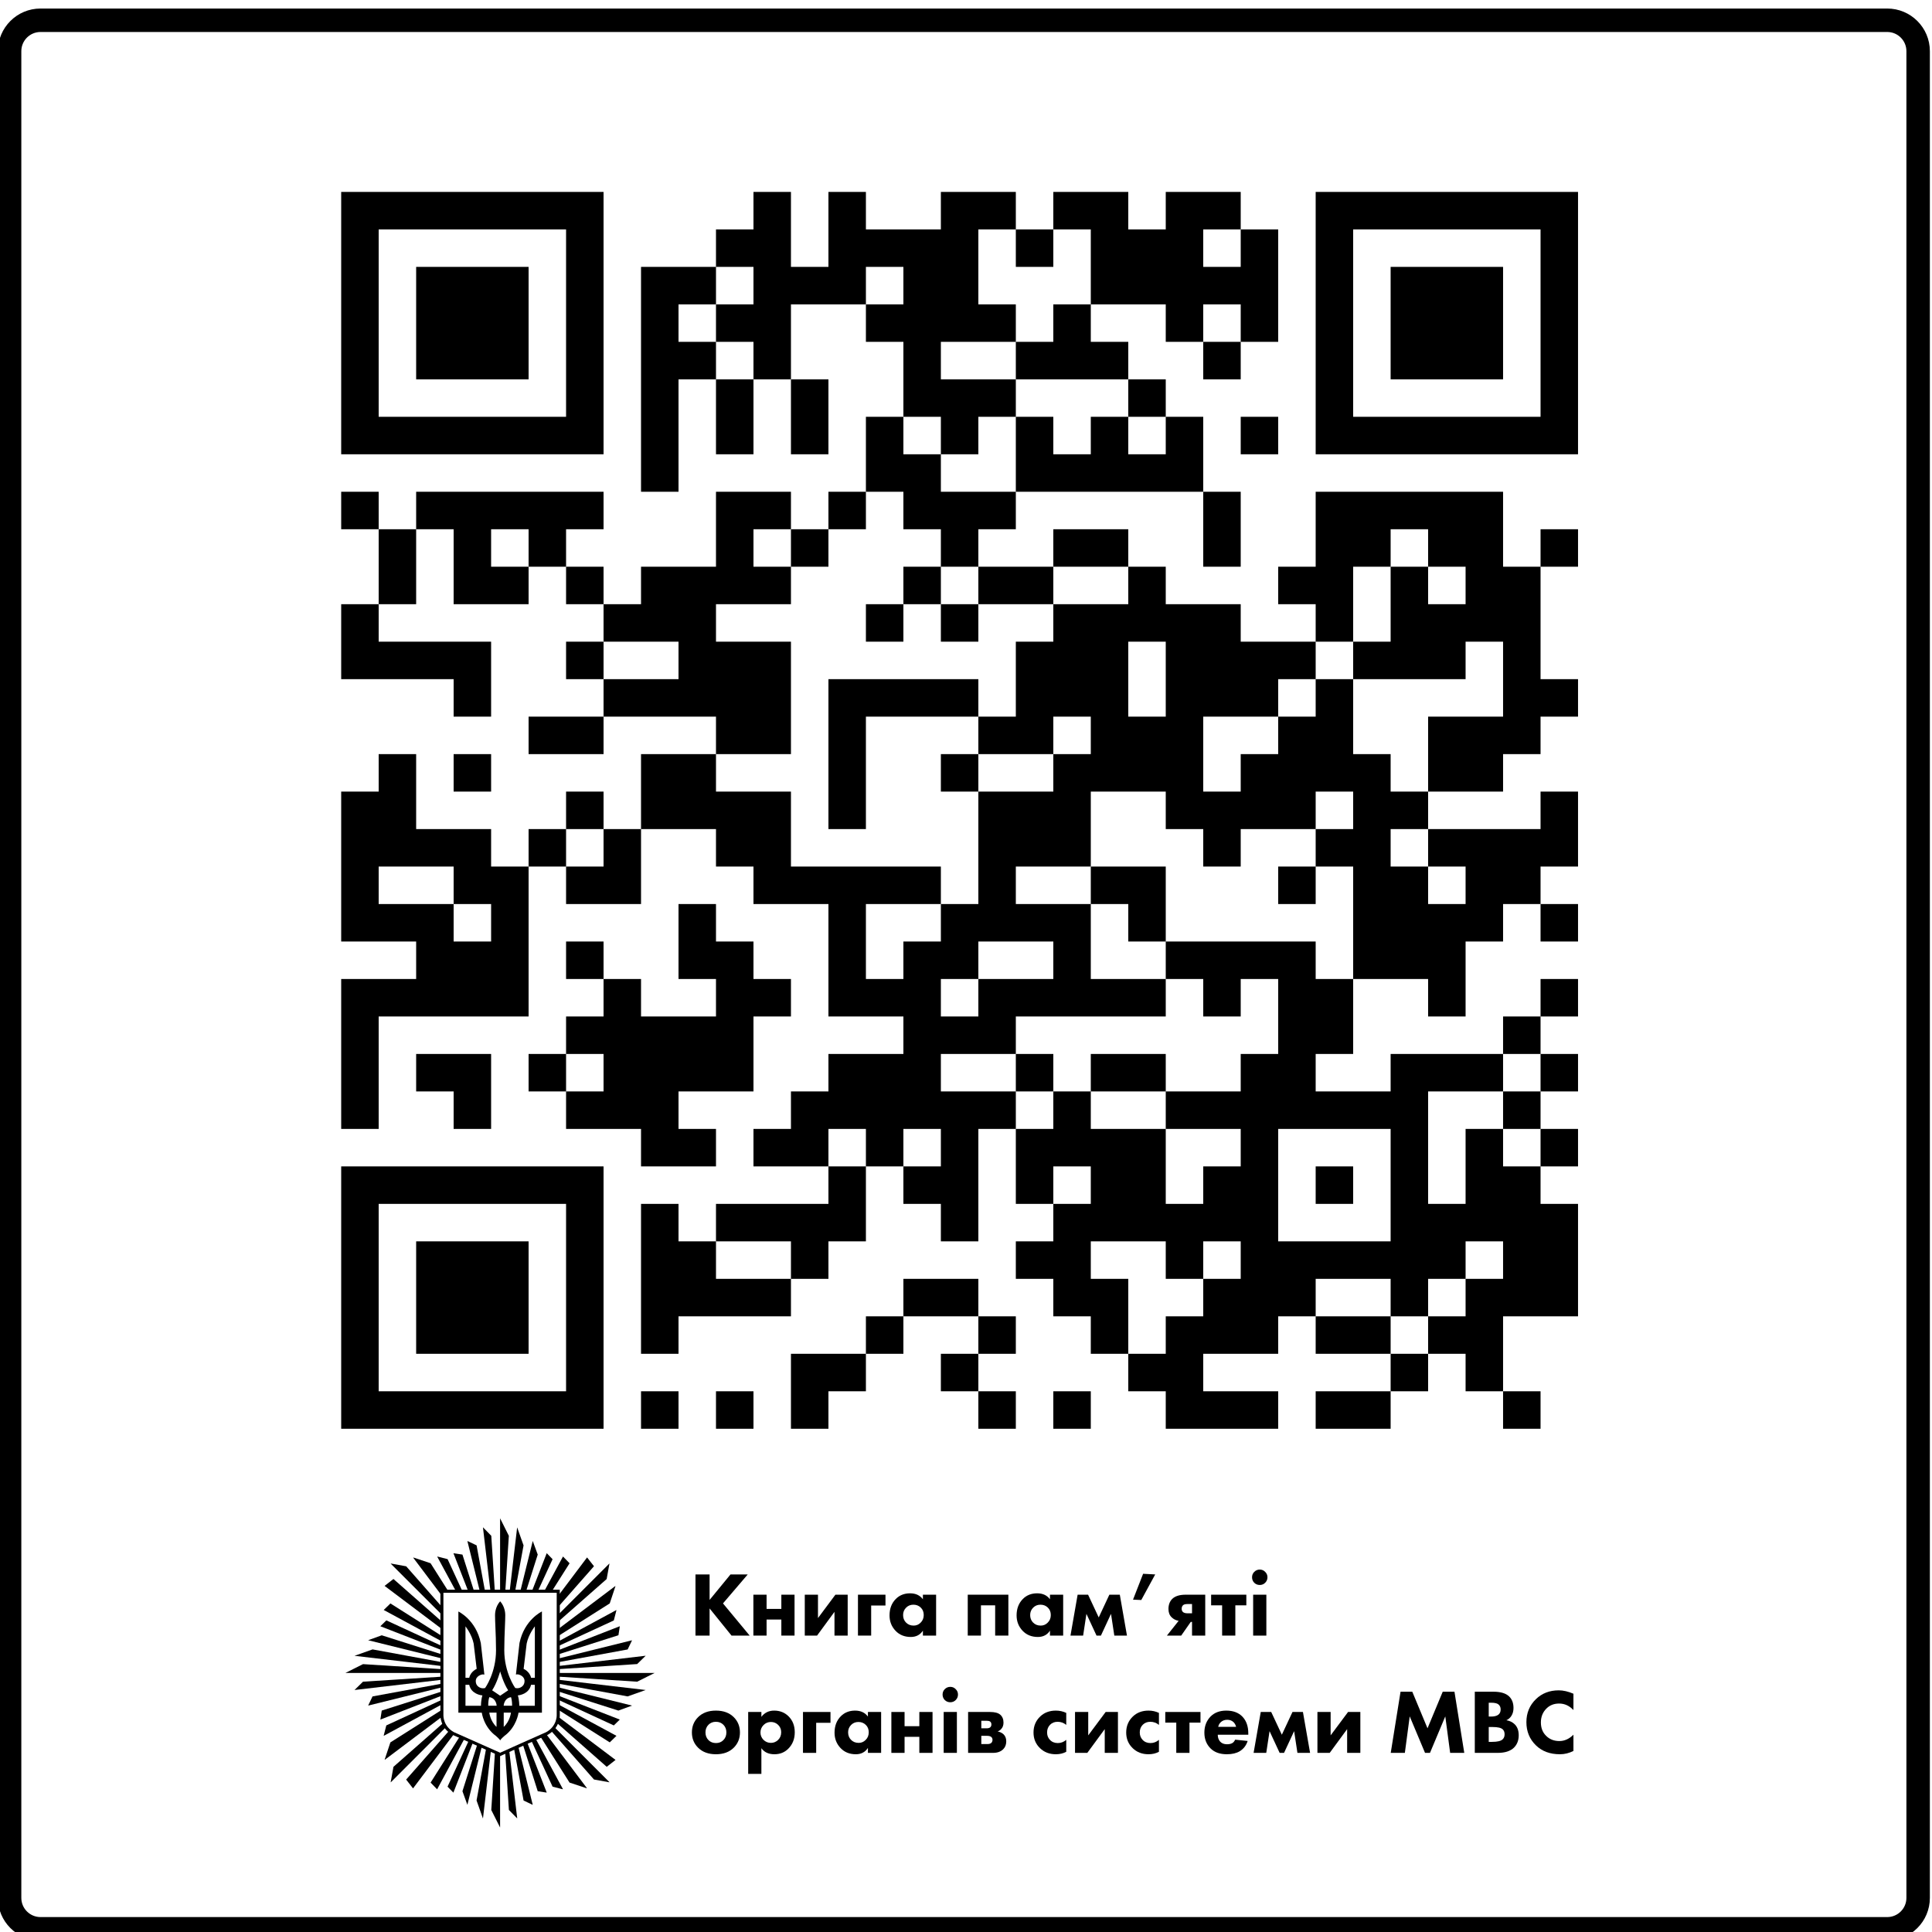 <svg width="906" height="906" viewBox="0 0 906 906" fill="none" xmlns="http://www.w3.org/2000/svg">
                <g clip-path="url(#clip0_3122_325)">
                
                <path d="M207.213 784.514H162L170.234 780.383L207.213 782.743V784.514Z" fill="black"/>
                <path d="M207.213 786.256L170.234 788.616L166.276 792.488V792.517L207.213 787.716V786.256Z" fill="black"/>
                <path d="M207.213 789.537V791.263L172.776 799.797C172.719 799.826 172.661 799.768 172.69 799.71L174.683 795.55C174.697 795.55 174.705 795.543 174.712 795.536C174.719 795.528 174.726 795.521 174.741 795.521L207.213 789.537Z" fill="black"/>
                <path d="M207.213 793.198V795.153L178.467 806.355C178.41 806.384 178.381 806.326 178.381 806.297L179.016 802.166L207.213 793.198Z" fill="black"/>
                <path d="M207.213 797.108L181.154 809.128L179.941 813.866C179.912 813.924 179.999 813.982 180.056 813.953L207.213 799.273V797.108Z" fill="black"/>
                <path d="M207.939 807.901C208.211 808.561 208.583 809.265 209.094 809.963L183.292 835.765C183.263 835.794 183.205 835.765 183.205 835.736L184.505 828.571V828.542L207.939 807.901Z" fill="black"/>
                <path d="M207.213 801.794V804.448C207.213 804.448 207.204 804.676 207.238 805.064L180.518 825.191C180.461 825.22 180.374 825.162 180.403 825.105L183.061 817.102L183.09 817.073L207.213 801.794Z" fill="black"/>
                <path d="M210.616 811.612C211.162 812.085 211.794 812.534 212.528 812.942C212.655 812.997 212.788 813.054 212.925 813.115L193.693 838.654L190.457 834.522L210.616 811.612Z" fill="black"/>
                <path d="M215.619 814.298L201.926 835.938L204.988 839.087L217.847 815.284C217.065 814.938 216.317 814.607 215.619 814.298Z" fill="black"/>
                <path d="M219.865 816.18L209.871 837.845L212.615 840.647L221.806 817.044C221.153 816.753 220.503 816.464 219.865 816.18Z" fill="black"/>
                <path d="M223.856 817.958L216.862 839.983L219.174 846.367L225.97 818.901C225.278 818.592 224.57 818.276 223.856 817.958Z" fill="black"/>
                <path d="M227.988 819.802L223.478 844.316L226.483 852.781L230.23 820.804C229.535 820.494 228.782 820.157 227.988 819.802Z" fill="black"/>
                <path d="M232.115 821.648L230.383 848.794L234.514 856.999L234.514 822.723C234.347 822.648 233.458 822.249 232.115 821.648Z" fill="black"/>
                <path d="M236.904 821.672L238.646 848.765L242.517 852.723H242.546L238.791 820.823C238.095 821.136 237.46 821.422 236.904 821.672Z" fill="black"/>
                <path d="M241.016 819.822C241.663 819.531 242.336 819.229 243.027 818.918L249.798 846.252C249.827 846.31 249.769 846.368 249.711 846.339L245.551 844.345L245.55 844.338L245.547 844.329C245.544 844.324 245.54 844.32 245.536 844.316C245.529 844.309 245.522 844.302 245.522 844.288L241.016 819.822Z" fill="black"/>
                <path d="M245.161 817.96C245.839 817.656 246.523 817.349 247.202 817.045L256.355 840.532C256.384 840.589 256.326 840.618 256.297 840.618L252.166 839.983L245.161 817.96Z" fill="black"/>
                <path d="M249.13 816.181L259.129 837.845L263.867 839.058C263.924 839.087 263.982 839.001 263.953 838.943L251.153 815.276C250.498 815.569 249.82 815.872 249.13 816.181Z" fill="black"/>
                <path d="M258.375 811.598C259.009 811.052 259.526 810.473 259.947 809.889L285.765 835.707C285.794 835.736 285.765 835.794 285.736 835.794L278.571 834.494H278.542L258.375 811.598Z" fill="black"/>
                <path d="M253.376 814.284C254.398 813.829 255.312 813.423 256.066 813.091L275.191 838.481C275.22 838.539 275.162 838.625 275.105 838.596L267.102 835.938L267.073 835.91L253.376 814.284Z" fill="black"/>
                <path d="M261.059 807.885C261.541 806.71 261.705 805.67 261.76 805.043L288.654 825.307L284.523 828.542L261.059 807.885Z" fill="black"/>
                <path d="M261.786 801.781L285.939 817.073L289.088 814.011L261.786 799.254V801.781Z" fill="black"/>
                <path d="M261.786 797.101L287.845 809.128L290.648 806.384L261.786 795.139V797.101Z" fill="black"/>
                <path d="M261.786 793.193L289.983 802.166L296.397 799.826L261.786 791.262V793.193Z" fill="black"/>
                <path d="M261.786 789.534L294.317 795.521L302.782 792.517L261.786 787.711V789.534Z" fill="black"/>
                <path d="M261.786 786.255L298.795 788.616L306.999 784.514L261.786 784.514V786.255Z" fill="black"/>
                <path d="M261.786 782.732L298.795 780.354L302.753 776.483V776.454L261.786 781.275V782.732Z" fill="black"/>
                <path d="M261.786 779.477V777.769L296.252 769.231C296.31 769.202 296.368 769.26 296.339 769.318L294.346 773.478C294.331 773.478 294.324 773.485 294.317 773.492C294.313 773.496 294.309 773.5 294.305 773.503C294.3 773.505 294.295 773.507 294.288 773.507L261.786 779.477Z" fill="black"/>
                <path d="M261.786 775.811V773.858L290.561 762.644C290.619 762.615 290.648 762.673 290.648 762.702L290.012 766.833L261.786 775.811Z" fill="black"/>
                <path d="M261.786 771.927L287.845 759.9L289.059 755.162C289.088 755.104 289.001 755.046 288.943 755.075L261.786 769.764V771.927Z" fill="black"/>
                <path d="M261.786 760.473V757.184L285.707 733.263C285.736 733.234 285.793 733.263 285.793 733.292L284.493 740.457V740.485L261.786 760.473Z" fill="black"/>
                <path d="M261.786 767.205V763.928L288.481 743.808C288.539 743.779 288.625 743.837 288.596 743.895L285.939 751.897L285.91 751.926L261.786 767.205Z" fill="black"/>
                <path d="M261.786 753.52V748.3L275.307 730.345L278.543 734.477L261.786 753.52Z" fill="black"/>
                <path d="M258.791 746.206L267.102 733.09L264.011 729.912L255.209 746.206H258.791Z" fill="black"/>
                <path d="M252.195 746.206L259.129 731.183L256.384 728.352L249.432 746.206H252.195Z" fill="black"/>
                <path d="M246.699 746.206L252.166 729.016L249.826 722.631L243.993 746.206H246.699Z" fill="black"/>
                <path d="M241.565 746.206L245.521 724.712L242.517 716.247L239.005 746.206H241.565Z" fill="black"/>
                <path d="M236.958 746.206L238.617 720.205L234.514 712L234.514 746.206H236.958Z" fill="black"/>
                <path d="M232.041 746.206L230.383 720.205L226.511 716.247H226.482L229.994 746.206H232.041Z" fill="black"/>
                <path d="M227.452 746.206L223.507 724.741C223.507 724.726 223.5 724.719 223.493 724.712C223.485 724.704 223.478 724.697 223.478 724.683L219.289 722.689C219.231 722.661 219.173 722.718 219.202 722.776L225.006 746.206H227.452Z" fill="black"/>
                <path d="M222.321 746.206L216.863 729.016L212.731 728.381C212.703 728.381 212.645 728.41 212.674 728.467L219.577 746.206H222.321Z" fill="black"/>
                <path d="M216.846 746.206L209.9 731.154L205.162 729.941C205.104 729.912 205.046 729.998 205.075 730.056L213.81 746.206H216.846Z" fill="black"/>
                <path d="M207.213 760.448L184.506 740.457L180.346 743.692L207.213 763.925V760.448Z" fill="black"/>
                <path d="M207.213 757.241L183.263 733.292C183.234 733.263 183.263 733.205 183.292 733.205L190.457 734.505H190.486L207.213 753.508V757.241Z" fill="black"/>
                <path d="M210.233 746.206H207.213V748.314L193.808 730.519C193.779 730.461 193.837 730.374 193.894 730.403L201.897 733.061L201.926 733.09L210.233 746.206Z" fill="black"/>
                <path d="M207.213 767.199L183.09 751.926L179.941 754.989L207.213 769.729V767.199Z" fill="black"/>
                <path d="M207.213 771.884L181.183 759.871L178.352 762.615L207.213 773.854V771.884Z" fill="black"/>
                <path d="M207.213 775.816L179.016 766.862L172.632 769.173L207.213 777.73V775.816Z" fill="black"/>
                <path d="M207.213 779.46L174.712 773.478L166.247 776.483L207.213 781.285V779.46Z" fill="black"/>
                <path d="M212.847 812.277C217.931 814.502 232.29 820.915 234.543 821.927C236.796 820.915 251.097 814.473 256.153 812.277C261.18 809.475 261.064 804.506 261.064 804.448V746.928H207.935V804.419C207.935 804.65 207.849 809.475 212.847 812.277ZM234.543 823.516L234.254 823.371C234.081 823.284 217.7 815.946 212.269 813.577L212.211 813.548C206.375 810.313 206.52 804.621 206.52 804.39V745.484H262.509V804.419C262.509 804.621 262.653 810.313 256.817 813.548L256.759 813.577C251.299 815.946 235.005 823.313 234.832 823.371L234.543 823.516Z" fill="black"/>
                <path fill-rule="evenodd" clip-rule="evenodd" d="M232.146 757.444C232.146 756.837 232.174 753.544 234.543 750.915C236.912 753.544 236.941 756.837 236.941 757.415C236.941 758.862 236.861 760.786 236.767 763.029C236.636 766.161 236.479 769.914 236.479 773.854C236.479 784.456 241.564 791.505 241.564 791.505C241.564 791.505 241.65 791.679 242.69 791.679C243.73 791.679 245.984 790.841 245.984 788.356C245.984 785.872 243.239 785.178 242.719 785.178C242.199 785.178 241.939 785.265 241.939 785.265C241.939 785.265 242.459 780.729 243.615 770.473C245.897 759.524 254.131 755.682 254.131 755.682V803.148H243.153C243.153 803.148 242.344 809.822 236.479 814.097C236.479 814.097 234.63 815.686 234.543 816.206C234.457 815.686 232.608 814.097 232.608 814.097C226.743 809.822 225.934 803.148 225.934 803.148H214.956V755.711C214.956 755.711 223.19 759.524 225.472 770.502C226.628 780.758 227.148 785.294 227.148 785.294C227.148 785.294 226.888 785.207 226.367 785.207C225.847 785.207 223.103 785.901 223.103 788.385C223.103 790.87 225.356 791.708 226.396 791.708C227.436 791.708 227.523 791.534 227.523 791.534C227.523 791.534 232.608 784.485 232.608 773.882C232.608 769.95 232.451 766.213 232.32 763.087C232.226 760.839 232.146 758.906 232.146 757.444ZM250.813 762.673C250.813 762.673 247.838 766.4 246.971 770.762C246.509 774.778 245.555 782.607 245.555 782.607C245.555 782.607 248.415 783.821 249.051 786.796H250.813V762.673ZM242.84 795.03C243.533 795.03 248.098 794.366 249.022 790.09H250.785V799.912H243.504C243.533 799.912 243.533 797.255 242.84 795.03ZM236.194 799.884H240.152C240.152 797.861 239.921 796.763 239.632 795.868C236.309 796.388 236.194 799.884 236.194 799.884ZM236.223 803.12H239.604C239.604 803.12 239.228 807.049 236.223 809.822V803.12ZM222.124 770.763C221.257 766.401 218.281 762.674 218.281 762.674V786.797H220.044C220.679 783.821 223.539 782.608 223.539 782.608C223.539 782.608 222.586 774.779 222.124 770.763ZM226.226 795.03C225.533 795.03 220.968 794.366 220.044 790.09H218.281V799.912H225.533C225.533 799.912 225.533 797.255 226.226 795.03ZM232.903 799.884H228.945C228.945 797.861 229.176 796.763 229.465 795.868C232.787 796.388 232.903 799.884 232.903 799.884ZM232.843 803.12H229.463C229.463 803.12 229.839 807.049 232.843 809.822V803.12ZM230.79 792.661C233.101 789.165 234.546 783.792 234.546 783.792C234.546 783.792 235.99 789.137 238.302 792.661C237.435 793.239 234.546 795.203 234.546 795.203C234.546 795.203 231.657 793.21 230.79 792.661Z" fill="black"/>
                <path d="M332.761 738.319V750.273L342.565 738.319H350.649L339.039 751.907L351.552 767H343.038L332.761 754.272V767H326.139V738.319H332.761Z" fill="black"/>
                <path d="M353.291 767V747.822H359.483V754.487H366.406V747.822H372.598V767H366.406V759.475H359.483V767H353.291Z" fill="black"/>
                <path d="M377.394 747.822H383.586V758.787L391.756 747.822H397.518V767H391.326V755.863L383.156 767H377.394V747.822Z" fill="black"/>
                <path d="M402.338 767V747.822H415.238V752.896H408.53V767H402.338Z" fill="black"/>
                <path d="M432.791 749.972V747.822H438.983V767H432.791V764.678C431.501 766.656 429.609 767.645 427.115 767.645C424.162 767.645 421.768 766.67 419.934 764.721C418.07 762.743 417.139 760.349 417.139 757.54C417.139 754.358 418.128 751.778 420.106 749.8C421.854 748.051 424.076 747.177 426.771 747.177C429.408 747.177 431.415 748.109 432.791 749.972ZM428.319 752.509C426.971 752.509 425.839 752.968 424.922 753.885C423.976 754.831 423.503 755.992 423.503 757.368C423.503 758.744 423.933 759.891 424.793 760.808C425.739 761.811 426.957 762.313 428.448 762.313C429.709 762.313 430.784 761.869 431.673 760.98C432.676 760.034 433.178 758.83 433.178 757.368C433.178 755.906 432.705 754.731 431.759 753.842C430.841 752.953 429.695 752.509 428.319 752.509Z" fill="black"/>
                <path d="M453.82 767V747.822H472.869V767H466.677V752.81H460.012V767H453.82Z" fill="black"/>
                <path d="M492.378 749.972V747.822H498.57V767H492.378V764.678C491.088 766.656 489.196 767.645 486.702 767.645C483.749 767.645 481.355 766.67 479.521 764.721C477.657 762.743 476.726 760.349 476.726 757.54C476.726 754.358 477.715 751.778 479.693 749.8C481.441 748.051 483.663 747.177 486.358 747.177C488.995 747.177 491.002 748.109 492.378 749.972ZM487.906 752.509C486.558 752.509 485.426 752.968 484.509 753.885C483.563 754.831 483.09 755.992 483.09 757.368C483.09 758.744 483.52 759.891 484.38 760.808C485.326 761.811 486.544 762.313 488.035 762.313C489.296 762.313 490.371 761.869 491.26 760.98C492.263 760.034 492.765 758.83 492.765 757.368C492.765 755.906 492.292 754.731 491.346 753.842C490.428 752.953 489.282 752.509 487.906 752.509Z" fill="black"/>
                <path d="M501.995 767L505.349 747.822H510.251L515.239 758.486L520.227 747.822H525.129L528.483 767H522.549L521.001 756.809L516.271 767H514.207L509.477 756.809L507.929 767H501.995Z" fill="black"/>
                <path d="M531.323 750.144L536.053 738.018L541.729 738.319L535.193 750.316L531.323 750.144Z" fill="black"/>
                <path d="M547.214 767L552.718 760.077C551.4 759.848 550.296 759.289 549.407 758.4C548.433 757.454 547.945 756.164 547.945 754.53C547.945 752.552 548.533 750.975 549.708 749.8C551.056 748.481 553.163 747.822 556.029 747.822H565.188V767H558.996V760.593H558.394L553.922 767H547.214ZM558.996 756.551V752.208H556.803C555.915 752.208 555.27 752.366 554.868 752.681C554.381 753.082 554.137 753.67 554.137 754.444C554.137 755.046 554.338 755.548 554.739 755.949C555.198 756.35 555.929 756.551 556.932 756.551H558.996Z" fill="black"/>
                <path d="M584.46 752.81H579.3V767H573.108V752.81H567.948V747.822H584.46V752.81Z" fill="black"/>
                <path d="M587.659 747.822H593.851V767H587.659V747.822ZM588.175 742.232C587.487 741.515 587.143 740.655 587.143 739.652C587.143 738.649 587.487 737.803 588.175 737.115C588.892 736.398 589.752 736.04 590.755 736.04C591.759 736.04 592.604 736.398 593.292 737.115C594.009 737.803 594.367 738.649 594.367 739.652C594.367 740.655 594.009 741.515 593.292 742.232C592.604 742.92 591.759 743.264 590.755 743.264C589.752 743.264 588.892 742.92 588.175 742.232Z" fill="black"/>
                <path d="M344.113 805.273C346.034 807.194 346.994 809.573 346.994 812.411C346.994 815.249 346.034 817.628 344.113 819.549C342.049 821.613 339.254 822.645 335.728 822.645C332.202 822.645 329.407 821.613 327.343 819.549C325.422 817.628 324.462 815.249 324.462 812.411C324.462 809.573 325.422 807.194 327.343 805.273C329.407 803.209 332.202 802.177 335.728 802.177C339.254 802.177 342.049 803.209 344.113 805.273ZM339.211 808.799C338.294 807.882 337.133 807.423 335.728 807.423C334.323 807.423 333.162 807.882 332.245 808.799C331.299 809.745 330.826 810.949 330.826 812.411C330.826 813.873 331.299 815.077 332.245 816.023C333.162 816.94 334.338 817.399 335.771 817.399C337.147 817.399 338.294 816.94 339.211 816.023C340.157 815.077 340.63 813.873 340.63 812.411C340.63 810.949 340.157 809.745 339.211 808.799Z" fill="black"/>
                <path d="M357.047 819.807V831.847H350.855V802.822H357.047V805.101C358.538 803.152 360.53 802.177 363.024 802.177C365.748 802.177 368.012 803.08 369.818 804.886C371.739 806.807 372.699 809.301 372.699 812.368C372.699 815.464 371.682 818.03 369.646 820.065C367.926 821.785 365.762 822.645 363.153 822.645C360.43 822.645 358.395 821.699 357.047 819.807ZM361.519 807.509C360.172 807.509 359.025 807.982 358.079 808.928C357.105 809.903 356.617 811.078 356.617 812.454C356.617 813.744 357.076 814.876 357.993 815.851C358.968 816.826 360.143 817.313 361.519 817.313C362.781 817.313 363.884 816.869 364.83 815.98C365.834 815.034 366.335 813.816 366.335 812.325C366.335 810.92 365.848 809.759 364.873 808.842C363.927 807.953 362.809 807.509 361.519 807.509Z" fill="black"/>
                <path d="M376.554 822V802.822H389.454V807.896H382.746V822H376.554Z" fill="black"/>
                <path d="M407.007 804.972V802.822H413.199V822H407.007V819.678C405.717 821.656 403.825 822.645 401.331 822.645C398.379 822.645 395.985 821.67 394.15 819.721C392.287 817.743 391.355 815.349 391.355 812.54C391.355 809.358 392.344 806.778 394.322 804.8C396.071 803.051 398.293 802.177 400.987 802.177C403.625 802.177 405.631 803.109 407.007 804.972ZM402.535 807.509C401.188 807.509 400.056 807.968 399.138 808.885C398.192 809.831 397.719 810.992 397.719 812.368C397.719 813.744 398.149 814.891 399.009 815.808C399.955 816.811 401.174 817.313 402.664 817.313C403.926 817.313 405.001 816.869 405.889 815.98C406.893 815.034 407.394 813.83 407.394 812.368C407.394 810.906 406.921 809.731 405.975 808.842C405.058 807.953 403.911 807.509 402.535 807.509Z" fill="black"/>
                <path d="M418.001 822V802.822H424.193V809.487H431.116V802.822H437.308V822H431.116V814.475H424.193V822H418.001Z" fill="black"/>
                <path d="M442.534 802.822H448.726V822H442.534V802.822ZM443.05 797.232C442.362 796.515 442.018 795.655 442.018 794.652C442.018 793.649 442.362 792.803 443.05 792.115C443.767 791.398 444.627 791.04 445.63 791.04C446.634 791.04 447.479 791.398 448.167 792.115C448.884 792.803 449.242 793.649 449.242 794.652C449.242 795.655 448.884 796.515 448.167 797.232C447.479 797.92 446.634 798.264 445.63 798.264C444.627 798.264 443.767 797.92 443.05 797.232Z" fill="black"/>
                <path d="M453.988 802.822H464.265C466.472 802.822 468.063 803.238 469.038 804.069C470.07 804.958 470.586 806.205 470.586 807.81C470.586 809.1 470.199 810.132 469.425 810.906C469.024 811.365 468.493 811.709 467.834 811.938C468.952 812.167 469.884 812.626 470.629 813.314C471.46 814.145 471.876 815.235 471.876 816.582C471.876 818.101 471.403 819.334 470.457 820.28C469.31 821.427 467.719 822 465.684 822H453.988V802.822ZM460.18 810.476H462.717C463.376 810.476 463.892 810.347 464.265 810.089C464.695 809.774 464.91 809.301 464.91 808.67C464.91 808.097 464.724 807.652 464.351 807.337C464.007 807.079 463.434 806.95 462.631 806.95H460.18V810.476ZM460.18 817.872H462.975C463.835 817.872 464.451 817.7 464.824 817.356C465.225 817.012 465.426 816.51 465.426 815.851C465.426 815.306 465.225 814.862 464.824 814.518C464.423 814.174 463.72 814.002 462.717 814.002H460.18V817.872Z" fill="black"/>
                <path d="M500.013 803.252V808.885C498.838 807.91 497.49 807.423 495.971 807.423C494.538 807.423 493.362 807.882 492.445 808.799C491.499 809.745 491.026 810.949 491.026 812.411C491.026 813.787 491.456 814.934 492.316 815.851C493.262 816.883 494.509 817.399 496.057 817.399C497.519 817.399 498.838 816.897 500.013 815.894V821.484C498.608 822.258 496.974 822.645 495.111 822.645C492.13 822.645 489.65 821.685 487.672 819.764C485.665 817.815 484.662 815.378 484.662 812.454C484.662 809.415 485.723 806.893 487.844 804.886C489.765 803.08 492.201 802.177 495.154 802.177C496.874 802.177 498.494 802.535 500.013 803.252Z" fill="black"/>
                <path d="M504.127 802.822H510.319V813.787L518.489 802.822H524.251V822H518.059V810.863L509.889 822H504.127V802.822Z" fill="black"/>
                <path d="M543.475 803.252V808.885C542.3 807.91 540.952 807.423 539.433 807.423C538 807.423 536.824 807.882 535.907 808.799C534.961 809.745 534.488 810.949 534.488 812.411C534.488 813.787 534.918 814.934 535.778 815.851C536.724 816.883 537.971 817.399 539.519 817.399C540.981 817.399 542.3 816.897 543.475 815.894V821.484C542.07 822.258 540.436 822.645 538.573 822.645C535.592 822.645 533.112 821.685 531.134 819.764C529.127 817.815 528.124 815.378 528.124 812.454C528.124 809.415 529.185 806.893 531.306 804.886C533.227 803.08 535.663 802.177 538.616 802.177C540.336 802.177 541.956 802.535 543.475 803.252Z" fill="black"/>
                <path d="M562.96 807.81H557.8V822H551.608V807.81H546.448V802.822H562.96V807.81Z" fill="black"/>
                <path d="M571.276 809.788H579.661C579.432 808.871 579.016 808.125 578.414 807.552C577.64 806.835 576.666 806.477 575.49 806.477C574.229 806.477 573.183 806.893 572.351 807.724C571.778 808.326 571.42 809.014 571.276 809.788ZM585.38 812.841V813.486H571.061C571.061 814.805 571.448 815.894 572.222 816.754C572.968 817.557 574.028 817.958 575.404 817.958C576.436 817.958 577.268 817.772 577.898 817.399C578.386 817.141 578.83 816.611 579.231 815.808L585.079 816.41C584.42 818.503 583.187 820.108 581.381 821.226C579.805 822.172 577.784 822.645 575.318 822.645C572.05 822.645 569.499 821.728 567.664 819.893C565.744 817.972 564.783 815.507 564.783 812.497C564.783 809.458 565.758 806.936 567.707 804.929C569.542 803.094 571.993 802.177 575.06 802.177C578.3 802.177 580.837 803.137 582.671 805.058C584.477 806.979 585.38 809.573 585.38 812.841Z" fill="black"/>
                <path d="M587.869 822L591.223 802.822H596.125L601.113 813.486L606.101 802.822H611.003L614.357 822H608.423L606.875 811.809L602.145 822H600.081L595.351 811.809L593.803 822H587.869Z" fill="black"/>
                <path d="M617.8 802.822H623.992V813.787L632.162 802.822H637.924V822H631.732V810.863L623.562 822H617.8V802.822Z" fill="black"/>
                <path d="M658.799 822H652.177L656.778 793.319H662.282L669.42 810.476L676.558 793.319H682.062L686.663 822H680.041L677.762 804.886L670.581 822H668.259L661.078 804.886L658.799 822Z" fill="black"/>
                <path d="M691.597 793.319H700.369C703.694 793.319 706.131 794.05 707.679 795.512C709.055 796.831 709.743 798.637 709.743 800.93C709.743 802.363 709.428 803.582 708.797 804.585C708.224 805.531 707.421 806.233 706.389 806.692C707.994 806.95 709.313 807.595 710.345 808.627C711.578 809.86 712.194 811.565 712.194 813.744C712.194 816.123 711.449 818.058 709.958 819.549C708.267 821.183 705.744 822 702.39 822H691.597V793.319ZM698.133 798.479V804.972H699.208C700.699 804.972 701.817 804.7 702.562 804.155C703.336 803.61 703.723 802.765 703.723 801.618C703.723 800.586 703.35 799.783 702.605 799.21C701.974 798.723 700.828 798.479 699.165 798.479H698.133ZM698.133 809.874V816.84H699.724C702.161 816.84 703.795 816.453 704.626 815.679C705.257 815.106 705.572 814.303 705.572 813.271C705.572 812.268 705.271 811.494 704.669 810.949C703.895 810.232 702.318 809.874 699.939 809.874H698.133Z" fill="black"/>
                <path d="M737.854 813.486V821.097C735.819 822.129 733.712 822.645 731.533 822.645C726.861 822.645 723.105 821.255 720.267 818.474C717.286 815.579 715.795 811.952 715.795 807.595C715.795 803.295 717.286 799.697 720.267 796.802C723.105 794.05 726.674 792.674 730.974 792.674C733.096 792.674 735.389 793.204 737.854 794.265V801.919C735.934 799.884 733.698 798.866 731.146 798.866C728.796 798.866 726.846 799.611 725.298 801.102C723.492 802.851 722.589 805.058 722.589 807.724C722.589 810.333 723.42 812.44 725.083 814.045C726.688 815.65 728.753 816.453 731.275 816.453C733.655 816.453 735.848 815.464 737.854 813.486Z" fill="black"/>
                <g filter="url(#filter0_i_3122_325)">
                <path fill-rule="evenodd" clip-rule="evenodd" d="M885 11H19C14.029 11 10 15.029 10 20V886C10 890.971 14.029 895 19 895H885C889.971 895 894 890.971 894 886V20C894 15.029 889.971 11 885 11ZM19 0C7.954 0 -1 8.954 -1 20V886C-1 897.046 7.954 906 19 906H885C896.046 906 905 897.046 905 886V20C905 8.954 896.046 0 885 0H19Z" fill="black"/>
                </g>
                </g>
                <defs>
                <filter id="filter0_i_3122_325" x="-1" y="0" width="906" height="910" filterUnits="userSpaceOnUse" color-interpolation-filters="sRGB">
                <feFlood flood-opacity="0" result="BackgroundImageFix"/>
                <feBlend mode="normal" in="SourceGraphic" in2="BackgroundImageFix" result="shape"/>
                <feColorMatrix in="SourceAlpha" type="matrix" values="0 0 0 0 0 0 0 0 0 0 0 0 0 0 0 0 0 0 127 0" result="hardAlpha"/>
                <feOffset dy="4"/>
                <feGaussianBlur stdDeviation="2"/>
                <feComposite in2="hardAlpha" operator="arithmetic" k2="-1" k3="1"/>
                <feColorMatrix type="matrix" values="0 0 0 0 0 0 0 0 0 0 0 0 0 0 0 0 0 0 1 0"/>
                <feBlend mode="normal" in2="shape" result="effect1_innerShadow_3122_325"/>
                </filter>
                <clipPath id="clip0_3122_325">
                <rect width="906" height="906" fill="white"/>
                </clipPath>
                </defs>
                <g transform="translate(160,90)"><g transform="scale(17.576)"><g transform="translate(0,0)"><path fill-rule="evenodd" d="M11 0L11 1L10 1L10 2L8 2L8 8L9 8L9 5L10 5L10 7L11 7L11 5L12 5L12 7L13 7L13 5L12 5L12 3L14 3L14 4L15 4L15 6L14 6L14 8L13 8L13 9L12 9L12 8L10 8L10 10L8 10L8 11L7 11L7 10L6 10L6 9L7 9L7 8L2 8L2 9L1 9L1 8L0 8L0 9L1 9L1 11L0 11L0 13L3 13L3 14L4 14L4 12L1 12L1 11L2 11L2 9L3 9L3 11L5 11L5 10L6 10L6 11L7 11L7 12L6 12L6 13L7 13L7 14L5 14L5 15L7 15L7 14L10 14L10 15L8 15L8 17L7 17L7 16L6 16L6 17L5 17L5 18L4 18L4 17L2 17L2 15L1 15L1 16L0 16L0 20L2 20L2 21L0 21L0 25L1 25L1 22L5 22L5 18L6 18L6 19L8 19L8 17L10 17L10 18L11 18L11 19L13 19L13 22L15 22L15 23L13 23L13 24L12 24L12 25L11 25L11 26L13 26L13 27L10 27L10 28L9 28L9 27L8 27L8 31L9 31L9 30L12 30L12 29L13 29L13 28L14 28L14 26L15 26L15 27L16 27L16 28L17 28L17 25L18 25L18 27L19 27L19 28L18 28L18 29L19 29L19 30L20 30L20 31L21 31L21 32L22 32L22 33L25 33L25 32L23 32L23 31L25 31L25 30L26 30L26 31L28 31L28 32L26 32L26 33L28 33L28 32L29 32L29 31L30 31L30 32L31 32L31 33L32 33L32 32L31 32L31 30L33 30L33 27L32 27L32 26L33 26L33 25L32 25L32 24L33 24L33 23L32 23L32 22L33 22L33 21L32 21L32 22L31 22L31 23L28 23L28 24L26 24L26 23L27 23L27 21L29 21L29 22L30 22L30 20L31 20L31 19L32 19L32 20L33 20L33 19L32 19L32 18L33 18L33 16L32 16L32 17L29 17L29 16L31 16L31 15L32 15L32 14L33 14L33 13L32 13L32 10L33 10L33 9L32 9L32 10L31 10L31 8L26 8L26 10L25 10L25 11L26 11L26 12L24 12L24 11L22 11L22 10L21 10L21 9L19 9L19 10L17 10L17 9L18 9L18 8L23 8L23 10L24 10L24 8L23 8L23 6L22 6L22 5L21 5L21 4L20 4L20 3L22 3L22 4L23 4L23 5L24 5L24 4L25 4L25 1L24 1L24 0L22 0L22 1L21 1L21 0L19 0L19 1L18 1L18 0L16 0L16 1L14 1L14 0L13 0L13 2L12 2L12 0ZM17 1L17 3L18 3L18 4L16 4L16 5L18 5L18 6L17 6L17 7L16 7L16 6L15 6L15 7L16 7L16 8L18 8L18 6L19 6L19 7L20 7L20 6L21 6L21 7L22 7L22 6L21 6L21 5L18 5L18 4L19 4L19 3L20 3L20 1L19 1L19 2L18 2L18 1ZM23 1L23 2L24 2L24 1ZM10 2L10 3L9 3L9 4L10 4L10 5L11 5L11 4L10 4L10 3L11 3L11 2ZM14 2L14 3L15 3L15 2ZM23 3L23 4L24 4L24 3ZM24 6L24 7L25 7L25 6ZM14 8L14 9L13 9L13 10L12 10L12 9L11 9L11 10L12 10L12 11L10 11L10 12L12 12L12 15L10 15L10 16L12 16L12 18L16 18L16 19L14 19L14 21L15 21L15 20L16 20L16 19L17 19L17 16L19 16L19 15L20 15L20 14L19 14L19 15L17 15L17 14L18 14L18 12L19 12L19 11L21 11L21 10L19 10L19 11L17 11L17 10L16 10L16 9L15 9L15 8ZM4 9L4 10L5 10L5 9ZM28 9L28 10L27 10L27 12L26 12L26 13L25 13L25 14L23 14L23 16L24 16L24 15L25 15L25 14L26 14L26 13L27 13L27 15L28 15L28 16L29 16L29 14L31 14L31 12L30 12L30 13L27 13L27 12L28 12L28 10L29 10L29 11L30 11L30 10L29 10L29 9ZM15 10L15 11L14 11L14 12L15 12L15 11L16 11L16 12L17 12L17 11L16 11L16 10ZM7 12L7 13L9 13L9 12ZM21 12L21 14L22 14L22 12ZM13 13L13 17L14 17L14 14L17 14L17 13ZM3 15L3 16L4 16L4 15ZM16 15L16 16L17 16L17 15ZM20 16L20 18L18 18L18 19L20 19L20 21L22 21L22 22L18 22L18 23L16 23L16 24L18 24L18 25L19 25L19 24L20 24L20 25L22 25L22 27L23 27L23 26L24 26L24 25L22 25L22 24L24 24L24 23L25 23L25 21L24 21L24 22L23 22L23 21L22 21L22 20L26 20L26 21L27 21L27 18L26 18L26 17L27 17L27 16L26 16L26 17L24 17L24 18L23 18L23 17L22 17L22 16ZM6 17L6 18L7 18L7 17ZM28 17L28 18L29 18L29 19L30 19L30 18L29 18L29 17ZM1 18L1 19L3 19L3 20L4 20L4 19L3 19L3 18ZM20 18L20 19L21 19L21 20L22 20L22 18ZM25 18L25 19L26 19L26 18ZM9 19L9 21L10 21L10 22L8 22L8 21L7 21L7 20L6 20L6 21L7 21L7 22L6 22L6 23L5 23L5 24L6 24L6 25L8 25L8 26L10 26L10 25L9 25L9 24L11 24L11 22L12 22L12 21L11 21L11 20L10 20L10 19ZM17 20L17 21L16 21L16 22L17 22L17 21L19 21L19 20ZM2 23L2 24L3 24L3 25L4 25L4 23ZM6 23L6 24L7 24L7 23ZM18 23L18 24L19 24L19 23ZM20 23L20 24L22 24L22 23ZM31 23L31 24L29 24L29 27L30 27L30 25L31 25L31 26L32 26L32 25L31 25L31 24L32 24L32 23ZM13 25L13 26L14 26L14 25ZM15 25L15 26L16 26L16 25ZM25 25L25 28L28 28L28 25ZM19 26L19 27L20 27L20 26ZM26 26L26 27L27 27L27 26ZM10 28L10 29L12 29L12 28ZM20 28L20 29L21 29L21 31L22 31L22 30L23 30L23 29L24 29L24 28L23 28L23 29L22 29L22 28ZM30 28L30 29L29 29L29 30L28 30L28 29L26 29L26 30L28 30L28 31L29 31L29 30L30 30L30 29L31 29L31 28ZM15 29L15 30L14 30L14 31L12 31L12 33L13 33L13 32L14 32L14 31L15 31L15 30L17 30L17 31L16 31L16 32L17 32L17 33L18 33L18 32L17 32L17 31L18 31L18 30L17 30L17 29ZM8 32L8 33L9 33L9 32ZM10 32L10 33L11 33L11 32ZM19 32L19 33L20 33L20 32ZM0 0L0 7L7 7L7 0ZM1 1L1 6L6 6L6 1ZM2 2L2 5L5 5L5 2ZM26 0L26 7L33 7L33 0ZM27 1L27 6L32 6L32 1ZM28 2L28 5L31 5L31 2ZM0 26L0 33L7 33L7 26ZM1 27L1 32L6 32L6 27ZM2 28L2 31L5 31L5 28Z" fill="#000000"/></g></g></g></svg>